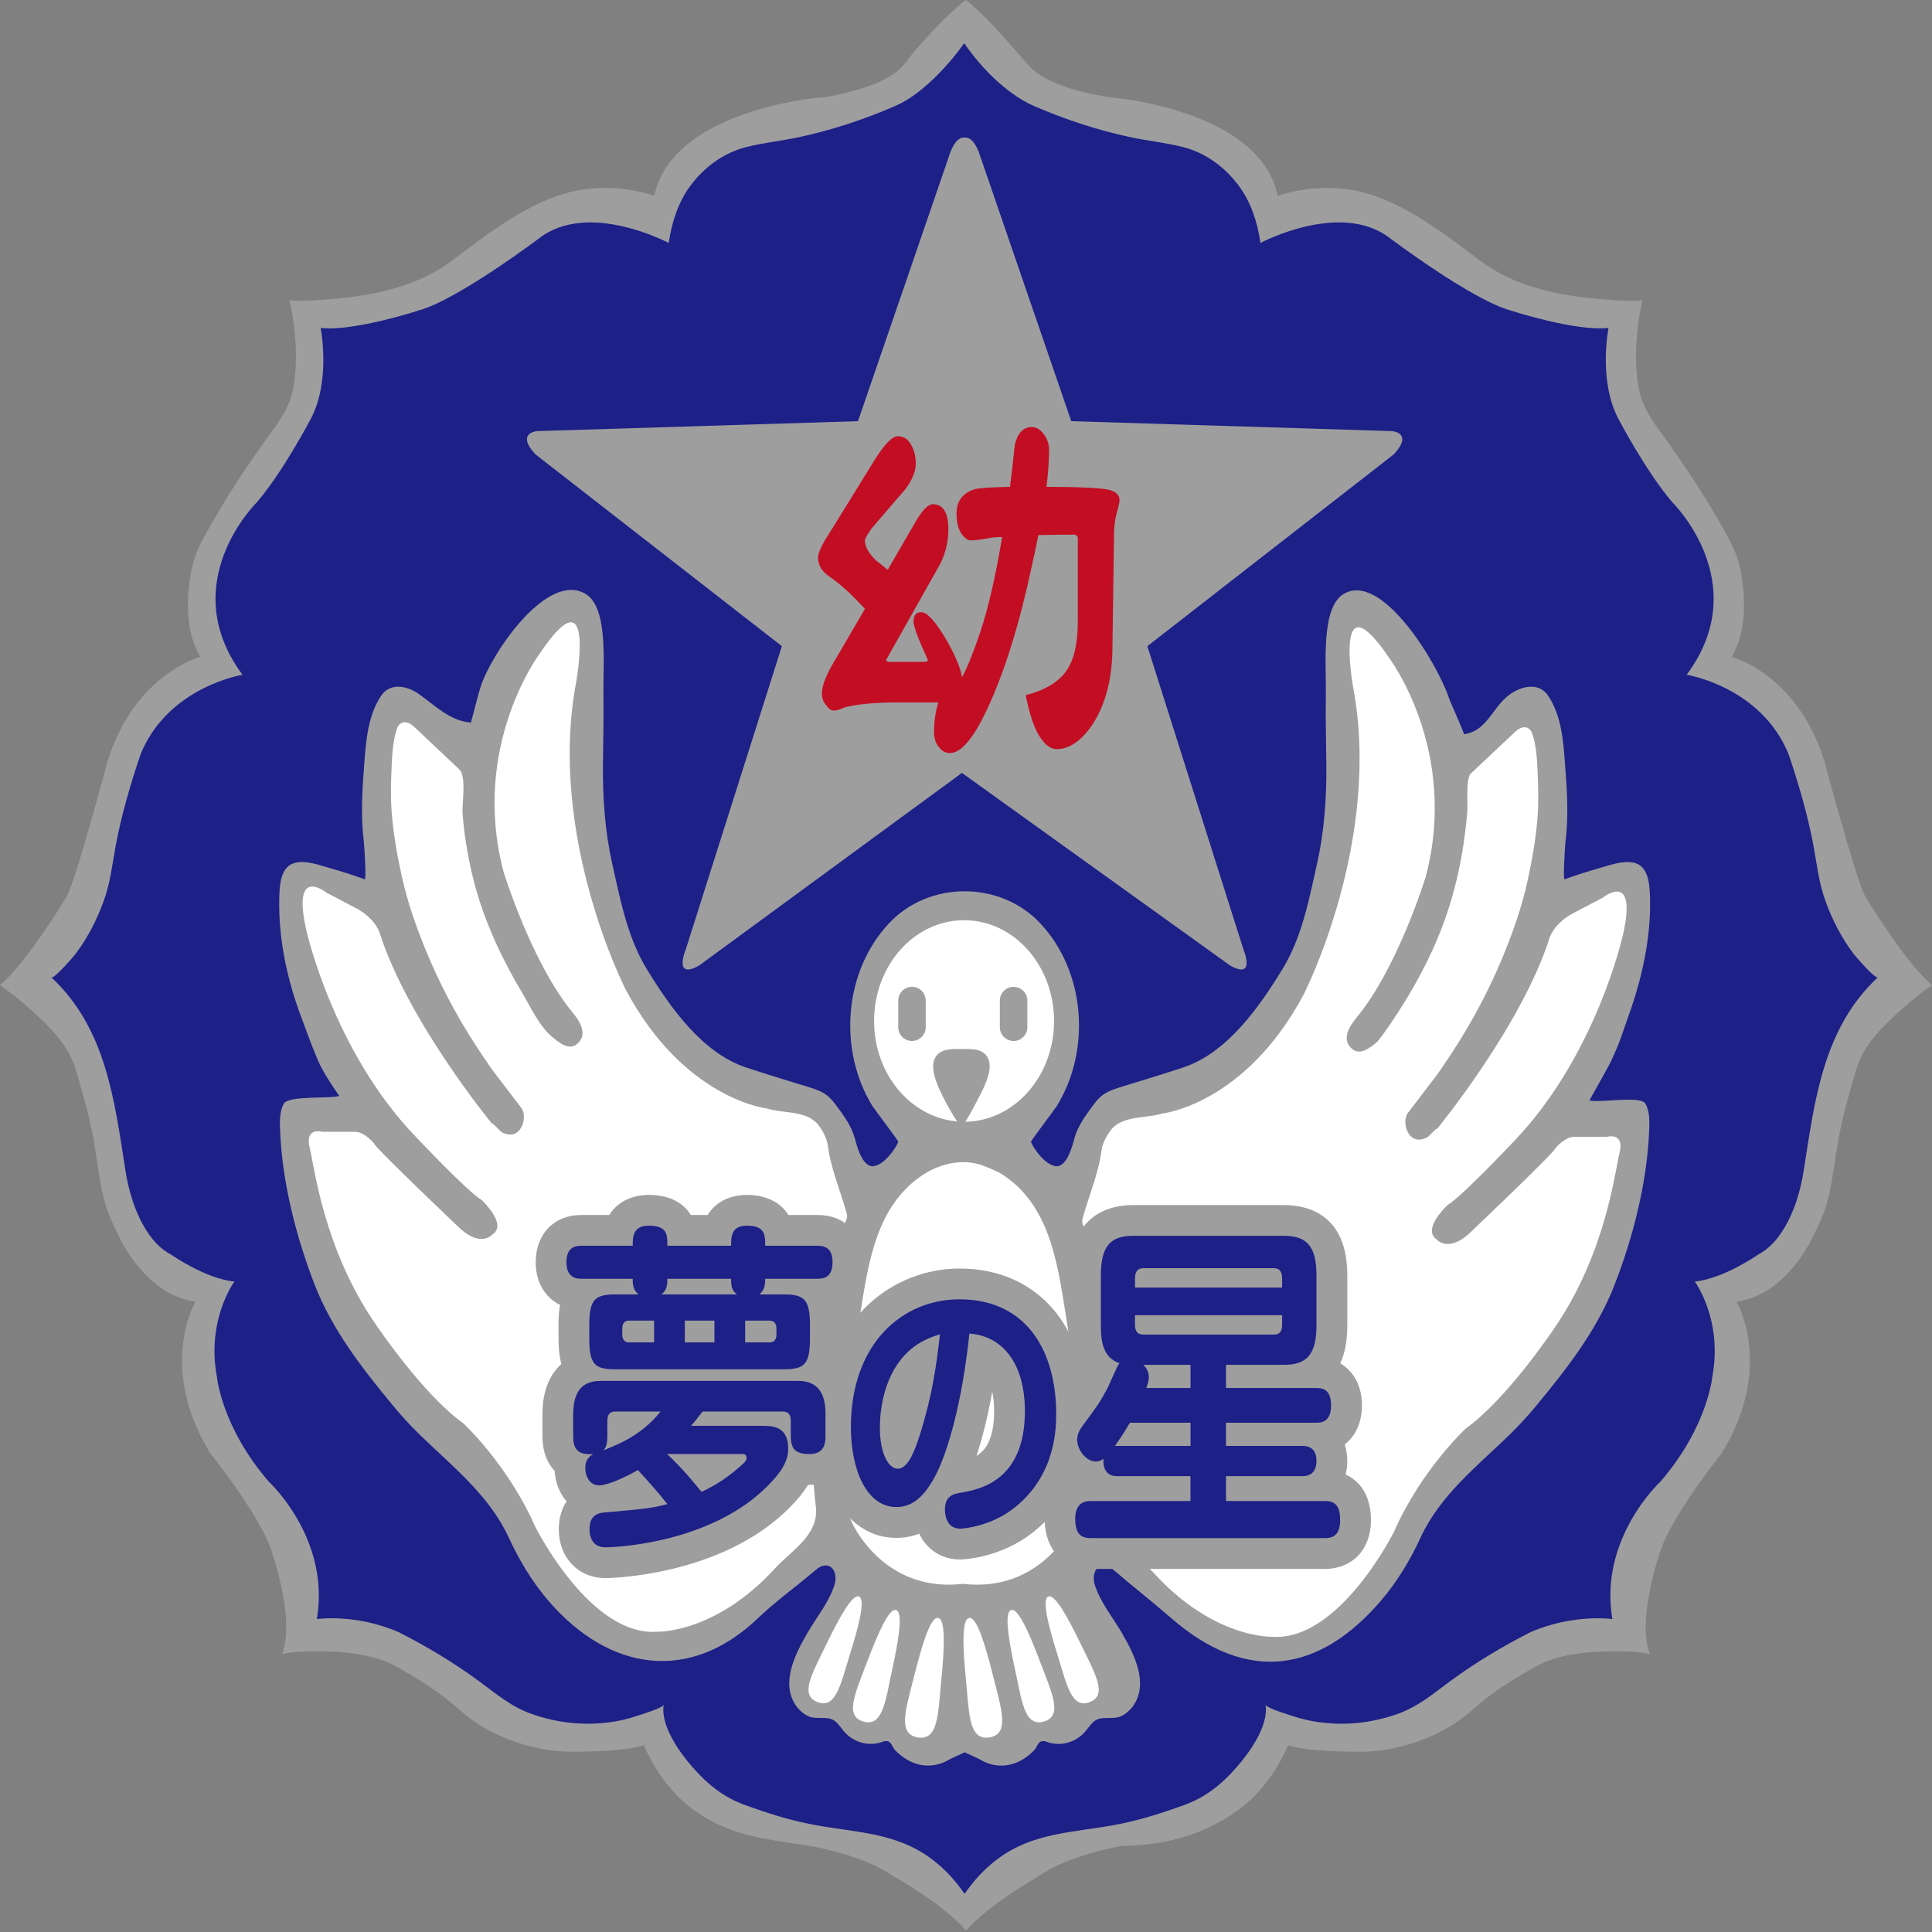 <?xml version="1.0" encoding="utf-8"?>
<!-- Generator: Adobe Illustrator 16.0.3, SVG Export Plug-In . SVG Version: 6.00 Build 0)  -->
<!DOCTYPE svg PUBLIC "-//W3C//DTD SVG 1.1//EN" "http://www.w3.org/Graphics/SVG/1.1/DTD/svg11.dtd">
<svg version="1.1" id="レイヤー_1" xmlns="http://www.w3.org/2000/svg" xmlns:xlink="http://www.w3.org/1999/xlink" x="0px"
	 y="0px" width="80px" height="80px" viewBox="0 0 80 80" enable-background="new 0 0 80 80" xml:space="preserve">
<rect x="0" y="0" width="80" height="80" fill="#808080" stroke="none"/>
<g>
	<path fill="#9E9E9F" d="M39.996,0c-0.119,0.084-0.163,0.122-0.181,0.136c-0.129,0.107-0.252,0.221-0.375,0.335
		c-0.547,0.509-1.077,1.072-1.57,1.646c-0.215,0.25-0.39,0.543-0.638,0.763c-0.44,0.391-1.025,0.619-1.579,0.789
		c-0.269,0.082-0.541,0.156-0.815,0.215c-0.313,0.068-0.671,0.166-0.992,0.166c0,0-6.029,0.518-6.754,4.063
		c0,0-1.992-0.776-4.166,0.052c-1.57,0.598-2.9,1.641-4.229,2.64c-1.303,0.98-2.983,1.382-4.584,1.543
		c-0.202,0.021-2.092,0.203-2.125,0.052c0.241,1.114,0.354,2.363,0.187,3.493c-0.151,1.026-0.67,1.619-1.246,2.428
		c-0.717,1.011-1.41,2.042-2.027,3.119c-0.32,0.559-0.7,1.171-0.882,1.793c0,0-0.69,2.346,0.276,3.968c0,0-2.691,0.69-3.83,4.278
		c0,0-1.276,4.795-1.69,5.623c0,0-1.665,2.76-2.777,3.692c0.439,0.3,0.858,0.638,1.252,0.995c0.789,0.714,1.58,1.457,1.889,2.511
		c0.233,0.793,0.462,1.588,0.638,2.396c0.167,0.766,0.249,1.543,0.389,2.314c0.078,0.434,0.179,0.863,0.338,1.273
		c0.115,0.299,0.258,0.583,0.396,0.87c0.391,0.815,0.953,1.565,1.678,2.115c0.43,0.327,0.978,0.548,1.511,0.636
		c0,0-1.587,2.691,0.621,6.279c0,0,1.898,2.346,2.484,3.898c0,0,1.069,2.924,0.482,4.416c0.535-0.133,1.208-0.115,1.303-0.117
		c1.141-0.009,2.476,0.078,3.487,0.658c0.606,0.348,1.211,0.705,1.775,1.121c0.573,0.422,1.052,0.926,1.664,1.297
		c0.635,0.385,1.335,0.677,2.056,0.857c0.51,0.127,1.024,0.207,1.549,0.221c0,0,2.312,0.034,3.175-0.275
		c-0.063,0.021,0.387,0.823,0.405,0.854c0.459,0.768,1.042,1.432,1.783,1.939c1.467,1.003,2.945,1.111,4.644,1.381
		c0,0,2.174,0.345,3.45,1.242c0,0,2.066,1.153,2.997,2.223l0.039,0.039c0.932-1.07,3.027-2.262,3.027-2.262
		c1.277-0.897,3.45-1.242,3.45-1.242c1.716-0.023,3.224-0.41,4.644-1.381c0.742-0.508,1.324-1.172,1.783-1.939
		c0.018-0.03,0.469-0.832,0.404-0.854c0.863,0.31,3.176,0.275,3.176,0.275c0.525-0.014,1.039-0.094,1.549-0.221
		c0.721-0.181,1.42-0.473,2.056-0.857c0.612-0.371,1.091-0.875,1.663-1.297c0.564-0.416,1.17-0.773,1.775-1.121
		c1.012-0.58,2.348-0.667,3.488-0.658c0.094,0.002,0.768-0.016,1.302,0.117c-0.587-1.492,0.483-4.416,0.483-4.416
		c0.586-1.553,2.484-3.898,2.484-3.898c2.207-3.588,0.621-6.279,0.621-6.279c0.533-0.088,1.08-0.309,1.51-0.636
		c0.726-0.55,1.287-1.3,1.678-2.115c0.138-0.287,0.281-0.571,0.396-0.87c0.158-0.41,0.26-0.84,0.338-1.273
		c0.139-0.771,0.221-1.549,0.389-2.314c0.176-0.808,0.404-1.603,0.638-2.396c0.31-1.054,1.101-1.797,1.89-2.511
		c0.395-0.357,0.813-0.695,1.252-0.995c-1.113-0.932-2.777-3.692-2.777-3.692c-0.414-0.828-1.69-5.623-1.69-5.623
		c-1.138-3.588-3.83-4.278-3.83-4.278c0.966-1.622,0.276-3.967,0.276-3.967c-0.184-0.623-0.563-1.235-0.883-1.793
		c-0.616-1.077-1.309-2.107-2.026-3.119c-0.575-0.81-1.095-1.402-1.245-2.428c-0.168-1.13-0.055-2.379,0.187-3.493
		c-0.032,0.15-1.923-0.032-2.124-0.052c-1.602-0.162-3.281-0.563-4.584-1.543c-1.329-0.999-2.659-2.042-4.229-2.64
		c-2.174-0.828-4.166-0.052-4.166-0.052c-0.725-3.545-6.754-4.063-6.754-4.063c-0.851-0.111-1.695-0.292-2.486-0.628
		c-0.371-0.158-0.761-0.372-1.037-0.673C42.135,2.205,41.67,1.633,41.162,1.1c-0.308-0.322-0.621-0.643-0.958-0.934
		C40.182,0.147,40.148,0.116,39.996,0z"/>
	<path fill="#1D2087" d="M39.928,1.786c-0.504,0.71-1.638,2.074-2.863,2.605c-1.288,0.558-2.63,1.001-4.005,1.294
		c-0.718,0.153-1.456,0.224-2.167,0.407c-0.941,0.241-1.734,0.832-2.309,1.604c-0.507,0.682-0.772,1.529-0.894,2.365
		c0,0-3.338-1.786-5.382-0.182c0,0-3.364,2.536-4.969,2.976c0,0-2.691,0.88-4.063,0.725c0,0,0.44,2.173-0.414,3.778
		c0,0-1.139,2.174-2.226,3.441c0,0-3.416,3.338-0.595,7.142c0,0-3.079,0.492-4.218,3.287c-0.418,1.236-0.793,2.508-1.032,3.791
		c-0.149,0.804-0.22,1.539-0.503,2.309c-0.282,0.766-0.663,1.515-1.156,2.166c-0.072,0.096-0.904,1.07-1.009,0.973
		c2.272,2.115,2.616,5.103,3.07,7.991c0.134,0.852,0.385,1.712,0.841,2.45c0.265,0.429,0.604,0.812,1.057,1.048
		c0,0,1.397,0.982,2.614,1.112c0,0-1.165,1.578-0.724,3.933c0,0,0.181,2.07,2.147,4.348c0,0,2.562,2.354,1.992,5.693
		c0,0,1.604-0.234,3.39,0.543c1.146,0.582,2.263,1.25,3.299,2.01c0.768,0.563,1.357,1.086,2.262,1.396
		c1.032,0.354,2.082,0.467,3.167,0.325c0.379-0.05,0.752-0.136,1.115-0.257c0.146-0.05,1.106-0.334,1.129-0.474
		c-0.144,0.884,0.683,2.009,1.208,2.606c0.627,0.713,1.288,1.239,2.182,1.561c0.886,0.318,1.712,0.586,2.636,0.772
		c1.859,0.374,3.596,0.305,5.152,1.516c0.494,0.385,0.912,0.847,1.269,1.36h0.026c0.357-0.514,0.774-0.976,1.269-1.36
		c1.557-1.211,3.293-1.142,5.152-1.516c0.924-0.187,1.75-0.454,2.635-0.772c0.895-0.321,1.556-0.848,2.183-1.561
		c0.525-0.598,1.353-1.723,1.208-2.606c0.022,0.14,0.982,0.424,1.129,0.474c0.363,0.121,0.736,0.207,1.115,0.257
		c1.084,0.142,2.135,0.028,3.166-0.325c0.905-0.311,1.494-0.834,2.263-1.396c1.036-0.76,2.153-1.428,3.299-2.01
		c1.785-0.777,3.39-0.543,3.39-0.543c-0.569-3.339,1.992-5.693,1.992-5.693C70.723,59.07,70.904,57,70.904,57
		c0.439-2.354-0.725-3.933-0.725-3.933c1.216-0.13,2.613-1.112,2.613-1.112c0.451-0.236,0.791-0.619,1.057-1.048
		c0.456-0.738,0.707-1.599,0.841-2.45c0.454-2.889,0.798-5.876,3.07-7.991c-0.104,0.098-0.937-0.877-1.009-0.973
		c-0.494-0.65-0.875-1.399-1.156-2.166c-0.283-0.77-0.354-1.504-0.504-2.309c-0.238-1.283-0.613-2.555-1.031-3.791
		c-1.139-2.795-4.218-3.287-4.218-3.287c2.82-3.804-0.595-7.142-0.595-7.142c-1.088-1.268-2.226-3.441-2.226-3.441
		c-0.854-1.604-0.415-3.778-0.415-3.778c-1.371,0.155-4.063-0.725-4.063-0.725c-1.604-0.44-4.967-2.976-4.967-2.976
		c-2.045-1.604-5.383,0.182-5.383,0.182c-0.121-0.836-0.387-1.683-0.895-2.365c-0.574-0.772-1.367-1.363-2.308-1.604
		c-0.712-0.183-1.448-0.254-2.167-0.407c-1.375-0.292-2.717-0.736-4.006-1.294c-1.225-0.531-2.278-1.734-2.782-2.444l-0.045-0.065
		L39.928,1.786z"/>
	<path fill="#9E9E9F" d="M57.648,17.852L44.359,17.44L40.522,6.273c-0.196-0.476-0.403-0.597-0.58-0.574
		c-0.177-0.022-0.384,0.099-0.579,0.574L35.527,17.44l-13.29,0.412c0,0-0.891,0.068-0.069,0.959l10.208,7.946l-3.974,12.537
		c0,0-0.548,1.302,0.548,0.685l10.882-7.974l11.103,7.974c1.096,0.617,0.547-0.685,0.547-0.685L47.51,26.757l10.207-7.946
		C58.539,17.919,57.648,17.852,57.648,17.852z"/>
	<path fill="#9E9E9F" d="M40.39,72.766c0.117,0.045,0.232,0.123,0.36,0.184c0.254,0.117,0.543,0.178,0.824,0.156
		c0.496-0.036,0.92-0.29,1.26-0.644c0.096-0.1,0.127-0.278,0.254-0.345s0.268,0.021,0.392,0.053
		c0.163,0.038,0.331,0.053,0.499,0.035c0.327-0.033,0.635-0.184,0.871-0.412c0.25-0.242,0.367-0.584,0.743-0.639
		c0.226-0.032,0.456,0.002,0.681-0.041c0.229-0.043,0.49-0.262,0.625-0.443c0.697-0.945,0.062-2.177-0.438-3.041
		c-0.377-0.652-0.883-1.256-1.121-1.98c-0.199-0.61,0.227-1.109,0.768-0.644c0.809,0.696,1.592,1.306,2.395,2.003
		c3.219,2.793,6.182,2.164,8.654-0.697c0.686-0.795,1.229-1.697,1.668-2.648c0.808-1.746,2.321-2.934,3.668-4.239
		c0.412-0.397,0.795-0.822,1.16-1.265c1.245-1.508,2.471-3.086,3.191-4.927c0.764-1.95,1.352-4.237,1.442-6.366
		c0.015-0.365,0.041-0.838-0.155-1.169c-0.209-0.351-2.019-0.001-2.314-0.138c0,0,0.779-1.375,0.9-1.635
		c0.418-0.895,0.469-1.18,0.711-1.847c0.571-1.573,0.933-3.238,0.896-4.873c-0.013-0.522-0.036-1.362-0.696-1.486
		c-0.447-0.085-0.926,0.095-1.354,0.215c-0.502,0.143-1.001,0.297-1.49,0.479c-0.07,0.026,0.021-1.411,0.035-1.522
		c0.141-1.088,0.07-2.187-0.016-3.275c-0.074-0.962-0.146-1.981-0.698-2.807c-0.38-0.569-1.11-0.406-1.602-0.042
		c-0.728,0.538-0.915,1.499-1.881,1.637c-0.077-0.261-0.551-1.282-0.638-1.54c-0.494-1.442-2.79-5.232-4.361-4.26
		c-0.938,0.58-0.701,2.952-0.722,4.165c-0.017,0.978,0.013,1.958,0.021,2.936c0.01,1.362-0.088,2.74-0.385,4.054
		c-0.119,0.529-0.231,1.06-0.361,1.586c-0.238,0.956-0.541,1.91-1.055,2.756c-0.959,1.578-2.303,3.499-4.129,4.102
		c-0.834,0.276-1.678,0.532-2.518,0.79c-0.556,0.172-0.842,0.27-1.195,0.754c-0.328,0.451-0.65,0.868-0.795,1.406
		c-0.072,0.271-0.295,1.162-0.746,1.139c-0.411-0.022-0.9-0.652-1.048-1.009c-0.015-0.036,0.989-1.353,1.073-1.489
		c1.425-2.32,1.184-5.57-0.695-7.568c-1.652-1.756-4.594-1.762-6.25,0c-1.88,1.998-2.12,5.248-0.696,7.568
		c0.084,0.137,1.089,1.453,1.074,1.489c-0.148,0.356-0.637,0.986-1.047,1.009c-0.452,0.023-0.674-0.868-0.747-1.139
		c-0.145-0.538-0.466-0.955-0.795-1.406c-0.353-0.484-0.639-0.582-1.194-0.754c-0.84-0.258-1.684-0.514-2.519-0.79
		c-1.826-0.604-3.17-2.524-4.128-4.102c-0.514-0.846-0.816-1.8-1.054-2.756c-0.13-0.526-0.244-1.057-0.362-1.586
		c-0.296-1.314-0.394-2.692-0.384-4.054c0.007-0.979,0.037-1.958,0.021-2.936c-0.021-1.212,0.216-3.584-0.722-4.165
		c-1.571-0.972-3.86,2.356-4.353,3.799c-0.088,0.257-0.337,1.257-0.414,1.518c-0.828-0.069-1.385-0.616-2.113-1.154
		c-0.492-0.364-1.222-0.527-1.602,0.042c-0.551,0.825-0.624,1.845-0.699,2.807c-0.085,1.089-0.156,2.188-0.015,3.275
		c0.015,0.112,0.106,1.549,0.035,1.522c-0.489-0.182-0.988-0.336-1.49-0.479c-0.428-0.12-0.905-0.301-1.354-0.215
		c-0.66,0.124-0.685,0.964-0.696,1.486c-0.037,1.635,0.31,3.305,0.895,4.873c0.232,0.623,0.475,1.292,0.712,1.847
		c0.249,0.583,0.875,1.451,0.875,1.451c-0.297,0.137-2.082-0.029-2.29,0.321c-0.196,0.331-0.171,0.804-0.155,1.169
		c0.09,2.129,0.679,4.416,1.443,6.366c0.72,1.841,1.946,3.419,3.191,4.927c0.364,0.442,0.749,0.867,1.16,1.265
		c1.347,1.306,2.861,2.493,3.668,4.239c0.439,0.951,0.982,1.854,1.668,2.648c2.471,2.861,5.805,3.422,8.653,0.697
		c0.769-0.735,1.587-1.307,2.396-2.003c0.54-0.466,0.967,0.033,0.767,0.644c-0.237,0.725-0.744,1.328-1.12,1.98
		c-0.499,0.864-1.135,2.096-0.438,3.041c0.134,0.182,0.397,0.4,0.626,0.443c0.224,0.043,0.455,0.009,0.68,0.041
		c0.375,0.055,0.494,0.396,0.743,0.639c0.236,0.229,0.544,0.379,0.872,0.412c0.168,0.018,0.335,0.003,0.499-0.035
		c0.123-0.031,0.265-0.119,0.392-0.053c0.126,0.066,0.158,0.245,0.254,0.345c0.34,0.354,0.763,0.607,1.26,0.644
		c0.281,0.021,0.569-0.039,0.824-0.156c0.127-0.061,0.243-0.139,0.36-0.184l0.447-0.205L40.39,72.766z"/>
	<g>
		<path fill="#FFFFFF" d="M35.567,66.109c-0.272-0.107-0.789,0.822-1.355,1.989c-0.593,1.224-1.106,2.087-0.368,2.379
			c0.771,0.307,0.965-0.741,1.354-1.989C35.585,67.25,35.839,66.217,35.567,66.109z"/>
		<path fill="#FFFFFF" d="M37.105,66.667c-0.288-0.085-0.73,0.911-1.202,2.155c-0.495,1.303-0.939,2.229-0.16,2.462
			c0.815,0.242,0.918-0.845,1.203-2.155C37.228,67.83,37.394,66.752,37.105,66.667z"/>
		<path fill="#FFFFFF" d="M38.846,66.996c-0.309-0.053-0.646,1.032-0.985,2.377c-0.355,1.408-0.704,2.423,0.132,2.568
			c0.873,0.152,0.848-0.986,0.984-2.377C39.113,68.186,39.155,67.05,38.846,66.996z"/>
		<path fill="#FFFFFF" d="M43.409,66.109c-0.272,0.107-0.019,1.141,0.368,2.379c0.39,1.248,0.584,2.296,1.355,1.989
			c0.737-0.292,0.225-1.155-0.369-2.379C44.197,66.932,43.682,66.002,43.409,66.109z"/>
		<path fill="#FFFFFF" d="M41.871,66.667c-0.289,0.085-0.123,1.163,0.159,2.462c0.284,1.311,0.388,2.397,1.202,2.155
			c0.78-0.232,0.336-1.159-0.159-2.462C42.602,67.578,42.158,66.582,41.871,66.667z"/>
		<path fill="#FFFFFF" d="M40.13,66.996c-0.309,0.054-0.268,1.189-0.132,2.568c0.137,1.391,0.112,2.529,0.984,2.377
			c0.836-0.146,0.487-1.16,0.133-2.568C40.776,68.028,40.438,66.943,40.13,66.996z"/>
		<path fill="#FFFFFF" d="M33.79,62.461c-0.28-2.49-0.342-5.114,0.038-7.592c0.201-1.311,0.443-2.636,0.971-3.861
			c0.075-0.173,0.327-0.525,0.271-0.727c-0.26-0.951-0.666-1.878-0.795-2.86c-0.039-0.294-0.22-0.626-0.401-0.853
			c-0.478-0.594-1.455-0.457-2.125-0.669c0,0-3.425-0.38-5.847-4.934c0,0-3.252-6.348-2.042-12.731c0,0,0.831-4.624-1.487-1.208
			c0,0-2.906,3.83-1.522,9.074c0,0,1.142,3.726,2.836,5.795c0.286,0.35,0.656,0.875,0.265,1.282
			c-0.354,0.368-0.781,0.017-1.095-0.247c-0.529-0.442-0.913-1.279-1.255-1.855c-0.905-1.522-1.651-3.156-2.055-4.886
			c-0.193-0.83-0.333-1.673-0.395-2.523c-0.026-0.369,0.172-1.523-0.136-1.81c0,0-1.865-1.756-1.868-1.76
			c-0.262-0.246-0.592-0.291-0.721,0.104c-0.151,0.46-0.187,1.001-0.208,1.483c-0.028,0.623-0.049,1.247-0.006,1.87
			c0.063,0.908,0.225,1.821,0.419,2.709c0.261,1.196,0.679,2.342,1.16,3.465c0.612,1.426,1.36,2.763,2.231,4.048
			c0.113,0.166,0.226,0.336,0.342,0.5c0,0,1.208,1.584,1.211,1.588c0.228,0.278,0.104,0.854-0.19,1.043
			c-0.177,0.113-0.367,0.084-0.554,0.006c-0.149-0.063-0.35-0.37-0.468-0.393c0,0-3.459-4.209-4.636-7.867c0,0-0.138-0.552-0.899-1
			l-1.314-0.69c0,0-1.453-1.173-0.831,1.553c0,0,1.107,5.003,4.532,8.556c0,0,2.145,2.277,2.733,2.622c0,0,1.073,1.001,0.45,1.415
			c0,0-0.45,0.552-1.315-0.207c0,0-3.494-3.313-3.598-3.554c0,0-0.38-0.483-0.796-0.483h-1.349c0,0-0.727-0.207-0.519,0.656
			c0.208,0.862,0.588,4.209,2.733,7.314c0,0,1.938,2.896,3.632,4.105c0,0,1.834,1.69,2.976,4.278c0,0,2.283,4.589,5.085,4.347
			c0,0,2.387,0.068,4.844-2.622C32.761,64.213,33.868,63.589,33.79,62.461z"/>
		<path fill="#FFFFFF" d="M59.936,49.901c0.588-0.345,2.732-2.622,2.732-2.622c3.426-3.553,4.532-8.556,4.532-8.556
			c0.622-2.726-0.831-1.553-0.831-1.553l-1.313,0.69c-0.761,0.448-0.899,1-0.899,1c-1.177,3.657-4.637,7.866-4.637,7.866
			c-0.117,0.024-0.318,0.331-0.467,0.394c-0.188,0.078-0.377,0.107-0.554-0.006c-0.294-0.189-0.418-0.765-0.19-1.043
			c0.003-0.004,1.211-1.588,1.211-1.588c0.117-0.164,0.229-0.334,0.343-0.5c0.87-1.285,1.619-2.622,2.231-4.048
			c0.48-1.123,0.898-2.269,1.16-3.464c0.193-0.889,0.355-1.801,0.418-2.71c0.043-0.623,0.021-1.247-0.006-1.87
			c-0.021-0.482-0.057-1.023-0.207-1.484c-0.129-0.395-0.459-0.35-0.721-0.104c-0.004,0.004-1.869,1.76-1.869,1.76
			c-0.182,0.387-0.075,1.165-0.115,1.598c-0.049,0.535-0.113,1.068-0.201,1.598c-0.172,1.032-0.436,2.047-0.801,3.028
			c-0.547,1.468-1.318,2.85-2.2,4.142c-0.166,0.243-0.335,0.481-0.522,0.708c-0.314,0.264-0.742,0.615-1.096,0.247
			c-0.391-0.406-0.02-0.934,0.266-1.282c1.695-2.069,2.836-5.795,2.836-5.795c1.385-5.244-1.521-9.074-1.521-9.074
			c-2.318-3.416-1.488,1.208-1.488,1.208c1.211,6.383-2.041,12.731-2.041,12.731c-2.422,4.554-5.847,4.935-5.847,4.935
			c-0.671,0.211-1.647,0.074-2.124,0.668c-0.182,0.227-0.363,0.559-0.402,0.852c-0.129,0.983-0.535,1.91-0.795,2.861
			c-0.055,0.201,0.197,0.555,0.271,0.727c0.527,1.226,0.77,2.551,0.971,3.861c0.38,2.477,0.318,5.102,0.038,7.592
			c-0.078,1.128,1.028,1.752,1.694,2.483c2.457,2.691,4.844,2.622,4.844,2.622c2.803,0.242,5.086-4.347,5.086-4.347
			c1.143-2.588,2.976-4.278,2.976-4.278c1.695-1.209,3.633-4.105,3.633-4.105c2.146-3.105,2.525-6.452,2.733-7.314
			c0.207-0.863-0.52-0.656-0.52-0.656h-1.35c-0.415,0-0.795,0.483-0.795,0.483c-0.104,0.241-3.599,3.554-3.599,3.554
			c-0.864,0.758-1.314,0.207-1.314,0.207C58.863,50.902,59.936,49.901,59.936,49.901z"/>
		<path fill="#FFFFFF" d="M44.485,63.012c0.327-0.764,0.269-1.787,0.249-2.594c-0.049-2.024-0.297-4.066-0.617-6.064
			c-0.335-2.086-0.664-4.451-2.604-5.717c-0.198-0.13-0.441-0.217-0.658-0.313c-0.859-0.382-1.85-0.189-2.623,0.313
			c-1.94,1.266-2.27,3.631-2.604,5.717c-0.321,1.998-0.569,4.04-0.618,6.064c-0.02,0.807-0.078,1.83,0.25,2.594
			c0,0.002,1.274,2.956,4.613,2.572C43.211,65.968,44.485,63.014,44.485,63.012z"/>
		<path fill="#FFFFFF" d="M39.632,46.436c-0.192-0.291-0.413-0.681-0.482-0.818c-0.219-0.43-0.681-1.271-0.443-1.789
			c0.192-0.421,0.737-0.395,1.109-0.391c0.383,0.004,0.899-0.049,1.1,0.391c0.237,0.519-0.246,1.338-0.464,1.768
			c-0.072,0.142-0.281,0.533-0.476,0.853c2.032-0.034,3.67-1.888,3.67-4.171c0-2.307-1.669-4.176-3.726-4.176
			c-2.058,0-3.726,1.869-3.726,4.176C36.193,44.475,37.709,46.271,39.632,46.436z M41.402,41.432c0-0.314,0.256-0.569,0.57-0.569
			s0.568,0.255,0.568,0.569v1.104c0,0.314-0.254,0.569-0.568,0.569s-0.57-0.255-0.57-0.569V41.432z M37.194,42.535v-1.104
			c0-0.314,0.255-0.569,0.569-0.569s0.569,0.255,0.569,0.569v1.104c0,0.314-0.255,0.569-0.569,0.569S37.194,42.85,37.194,42.535z"/>
	</g>
	<path fill="#9E9E9F" d="M55.717,61.057c0.047-0.176,0.071-0.365,0.071-0.565c0-0.244-0.037-0.472-0.106-0.681
		c0.449-0.346,0.713-0.914,0.713-1.617c0-0.795-0.338-1.415-0.897-1.741c0.181-0.396,0.291-0.904,0.291-1.557v-2.087
		c0-2.531-1.647-2.91-2.629-2.91h-6.231c-0.978,0-2.617,0.379-2.617,2.91v2.087c0,0.151,0.011,0.292,0.022,0.432
		c-0.855-1.761-2.479-2.8-4.605-2.8c-1.917,0-3.844,1.013-4.915,2.971c0-0.031,0.001-0.064,0.001-0.096v-0.507
		c0-0.274-0.015-0.569-0.069-0.86c0.623-0.302,1.003-0.941,1.003-1.775c0-1.168-0.756-1.951-1.882-1.951h-1.219
		c-0.454-0.73-1.29-0.832-1.722-0.832c-0.323,0-1.167,0.077-1.624,0.832h-0.696c-0.427-0.699-1.209-0.832-1.741-0.832
		c-0.325,0-1.174,0.077-1.634,0.832h-1.167c-1.125,0-1.882,0.789-1.882,1.965c0,0.814,0.388,1.454,1.008,1.758
		c-0.063,0.338-0.063,0.653-0.063,0.864v0.507c0,0.342,0.023,0.72,0.118,1.076c-0.465,0.419-0.784,1.088-0.784,2.082v0.902
		c0,0.654,0.203,1.125,0.507,1.447c0.03,0.496,0.209,0.932,0.492,1.258c-0.208,0.314-0.322,0.709-0.322,1.156
		c0,1.172,0.811,2.021,1.929,2.021c0.047,0,4.795-0.033,7.653-2.943c0.312-0.316,0.558-0.619,0.744-0.918c0.018,0,0.034,0,0.052,0
		c0.259,0,0.529-0.047,0.785-0.146c0.498,1.455,1.509,2.341,2.819,2.341c0.352,0,0.666-0.065,0.944-0.173
		c0.308,0.652,0.927,1.068,1.691,1.068c0.017,0,1.646-0.014,3.065-1.161c0.144-0.115,0.291-0.245,0.438-0.39
		c0.054,1.182,0.79,1.942,1.919,1.942h9.674c1.146,0,1.917-0.807,1.917-2.008C56.769,61.91,56.306,61.324,55.717,61.057z
		 M40.436,60.285c0.214-0.652,0.448-1.527,0.652-2.658c0.06,0.281,0.076,0.566,0.076,0.799
		C41.164,59.545,40.841,60.041,40.436,60.285z"/>
	<g>
		<path fill="#1D2087" d="M32.454,53.599c0.863,0,1.085,0.212,1.085,1.297v0.507c0,1.072-0.21,1.297-1.085,1.297h-6.979
			c-0.863,0-1.074-0.211-1.074-1.297v-0.507c0-1.058,0.199-1.297,1.074-1.297h0.969c-0.245-0.198-0.245-0.437-0.245-0.648h-2.136
			c-0.35,0-0.607-0.169-0.607-0.677c0-0.479,0.199-0.689,0.607-0.689h2.136c0-0.354,0-0.833,0.666-0.833
			c0.77,0,0.77,0.382,0.77,0.833h2.638c0-0.354,0-0.833,0.653-0.833c0.759,0,0.759,0.396,0.759,0.833h2.182
			c0.361,0,0.607,0.168,0.607,0.676c0,0.438-0.164,0.69-0.607,0.69h-2.182c0,0.212-0.012,0.465-0.245,0.648H32.454z M23.737,58.561
			c0-0.705,0.198-1.381,1.12-1.381h8.192c0.852,0,1.132,0.563,1.132,1.352v0.917c0,0.239,0,0.761-0.665,0.761
			c-0.595,0-0.771-0.225-0.771-0.761v-0.606c0-0.254-0.093-0.395-0.327-0.395h-3.326c-0.268,0.353-0.385,0.494-0.479,0.592h2.917
			c0.444,0,1.108,0,1.108,0.945c0,0.422-0.175,0.859-0.829,1.521c-2.311,2.354-6.185,2.564-6.745,2.564
			c-0.584,0-0.654-0.521-0.654-0.746c0-0.395,0.164-0.648,0.56-0.689c1.879-0.17,2.007-0.184,2.661-0.354
			c-0.373-0.479-0.677-0.817-1.213-1.409c-0.934,0.521-1.423,0.634-1.61,0.634c-0.362,0-0.572-0.324-0.572-0.747
			c0-0.239,0.093-0.409,0.327-0.55c-0.711,0.057-0.829-0.295-0.829-0.746V58.561z M25.149,59.463c0,0.295-0.035,0.451-0.164,0.592
			c0.677-0.27,1.587-0.635,2.369-1.607h-1.867c-0.163,0-0.338,0.042-0.338,0.395V59.463z M27.086,54.684h-1.05
			c-0.152,0-0.269,0.1-0.269,0.324v0.254c0,0.184,0.082,0.324,0.269,0.324h1.05V54.684z M30.517,53.599
			c-0.233-0.169-0.245-0.395-0.245-0.648h-2.638c0,0.226,0,0.45-0.245,0.648H30.517z M27.623,60.209
			c0.712,0.663,1.237,1.34,1.423,1.564c0.257-0.112,0.875-0.408,1.623-1.07c0.175-0.155,0.245-0.227,0.245-0.339
			c0-0.155-0.14-0.155-0.175-0.155H27.623z M29.583,54.684h-1.226v0.902h1.226V54.684z M30.855,54.684v0.902h1.027
			c0.175,0,0.269-0.127,0.269-0.324v-0.254c0-0.239-0.14-0.324-0.269-0.324H30.855z"/>
		<path fill="#1D2087" d="M38.771,61.032c-0.46,0.896-0.958,1.372-1.651,1.372c-1.22,0-1.886-1.508-1.886-3.311
			c0-3.455,2.129-5.291,4.494-5.291c2.861,0,4.006,2.255,4.006,4.725c0,0.566,0,2.527-1.708,3.888
			c-0.965,0.782-2.12,0.884-2.27,0.884c-0.619,0-0.628-0.691-0.628-0.781c0-0.59,0.347-0.658,0.694-0.715
			c0.75-0.136,2.617-0.487,2.617-3.377c0-1.857-0.835-3.094-2.298-3.207C39.831,58.165,39.23,60.114,38.771,61.032z M37.851,55.763
			c-1.079,0.806-1.417,2.244-1.417,3.354c0,1.088,0.366,1.7,0.741,1.7c0.395,0,0.676-0.636,0.929-1.451
			c0.517-1.654,0.676-2.878,0.816-4.113C38.705,55.32,38.301,55.434,37.851,55.763z"/>
		<path fill="#1D2087" d="M46.285,61.125c-0.209,0-0.629-0.042-0.594-0.719c-0.059,0.043-0.152,0.113-0.316,0.113
			c-0.385,0-0.77-0.465-0.77-0.902c0-0.268,0.117-0.423,0.232-0.592c0.549-0.732,0.689-0.931,1.004-1.508
			c0.082-0.141,0.396-0.931,0.514-1.072c-0.688-0.225-0.77-0.916-0.77-1.55v-2.087c0-1.225,0.408-1.635,1.342-1.635h6.231
			c0.91,0,1.354,0.381,1.354,1.635v2.087c0,1.24-0.444,1.62-1.354,1.62h-2.392v0.959h3.734c0.209,0,0.617,0.014,0.617,0.719
			c0,0.719-0.443,0.719-0.617,0.719h-3.734v0.959h3.139c0.198,0,0.607,0.028,0.607,0.62c0,0.634-0.467,0.634-0.607,0.634h-3.139
			v1.029h4.084c0.479,0,0.642,0.24,0.642,0.804c0,0.704-0.421,0.733-0.642,0.733h-9.674c-0.397,0-0.654-0.156-0.654-0.805
			c0-0.719,0.479-0.732,0.654-0.732h4.119v-1.029H46.285z M46.787,58.912c-0.279,0.479-0.502,0.789-0.617,0.959h3.127v-0.959H46.787
			z M53.09,53.316v-0.381c0-0.268-0.105-0.422-0.34-0.422h-5.414c-0.233,0-0.338,0.154-0.338,0.422v0.381H53.09z M53.09,54.459
			h-6.092v0.395c0,0.268,0.104,0.408,0.338,0.408h5.414c0.246,0,0.34-0.141,0.34-0.408V54.459z M49.297,57.475v-0.959h-1.961
			c0.082,0.071,0.234,0.226,0.234,0.508c0,0.169-0.07,0.354-0.105,0.451H49.297z"/>
	</g>
	<g>
		<path fill="#C30D23" d="M37.178,18.063c0.234,0,0.414,0.114,0.54,0.339c0.135,0.227,0.202,0.493,0.202,0.798
			c0,0.32-0.144,0.672-0.432,1.058l-1.376,1.598c-0.198,0.279-0.297,0.453-0.297,0.519c0,0.253,0.148,0.526,0.445,0.819l0.5,0.399
			l1.214-2.096c0.261-0.413,0.478-0.619,0.648-0.619c0.432,0,0.648,0.346,0.648,1.038c0,0.573-0.14,1.099-0.418,1.578l-2.159,3.833
			c0,0.053,0.049,0.08,0.148,0.08h1.417c0.108,0,0.162-0.027,0.162-0.08c-0.396-0.865-0.594-1.397-0.594-1.597
			c0-0.253,0.108-0.379,0.324-0.379c0.252,0,0.616,0.413,1.093,1.238c0.333,0.599,0.531,1.085,0.594,1.457
			c0.225-0.425,0.477-1.051,0.755-1.876c0.333-0.998,0.634-2.309,0.905-3.933c-0.136,0-0.271,0.007-0.405,0.02
			c-0.405,0.08-0.702,0.12-0.891,0.12c-0.135,0-0.275-0.106-0.418-0.319c-0.117-0.2-0.175-0.466-0.175-0.799
			c0-0.505,0.248-0.838,0.742-0.999c0.189-0.053,0.68-0.086,1.471-0.1c0.072-0.559,0.14-1.144,0.203-1.757
			c0.117-0.479,0.351-0.719,0.701-0.719c0.18,0,0.342,0.093,0.486,0.28c0.152,0.2,0.229,0.419,0.229,0.659
			c0,0.426-0.035,0.938-0.107,1.537c1.314,0,2.178,0.04,2.592,0.12c0.287,0.08,0.432,0.219,0.432,0.419
			c0,0.08-0.023,0.206-0.068,0.379c-0.107,0.319-0.161,0.699-0.161,1.138l-0.067,4.812c-0.037,1.211-0.32,2.216-0.851,3.014
			c-0.458,0.652-0.944,0.979-1.458,0.979c-0.234,0-0.458-0.16-0.674-0.479c-0.234-0.333-0.438-0.918-0.607-1.756
			c0.737-0.187,1.277-0.493,1.619-0.918c0.359-0.453,0.54-1.165,0.54-2.136v-3.434c0-0.106-0.059-0.16-0.176-0.16
			c-0.53,0-1.017,0.007-1.458,0.02c-0.08,0.413-0.17,0.838-0.27,1.278c-0.513,2.409-1.129,4.386-1.849,5.929
			c-0.567,1.211-1.08,1.817-1.539,1.817c-0.189,0-0.346-0.086-0.473-0.26c-0.126-0.16-0.188-0.366-0.188-0.619
			c0-0.426,0.059-0.832,0.175-1.218h-1.66c-0.918,0-1.651,0.067-2.2,0.199c-0.198,0.093-0.355,0.14-0.472,0.14
			c-0.108,0-0.216-0.08-0.324-0.239c-0.108-0.12-0.162-0.28-0.162-0.479c0-0.333,0.198-0.818,0.594-1.458l1.188-2.037
			c-0.54-0.585-1.013-1.018-1.417-1.297c-0.351-0.226-0.526-0.499-0.526-0.819c0-0.199,0.149-0.525,0.446-0.978l1.875-3.035
			C36.616,18.402,36.944,18.063,37.178,18.063z"/>
	</g>
</g>
</svg>
